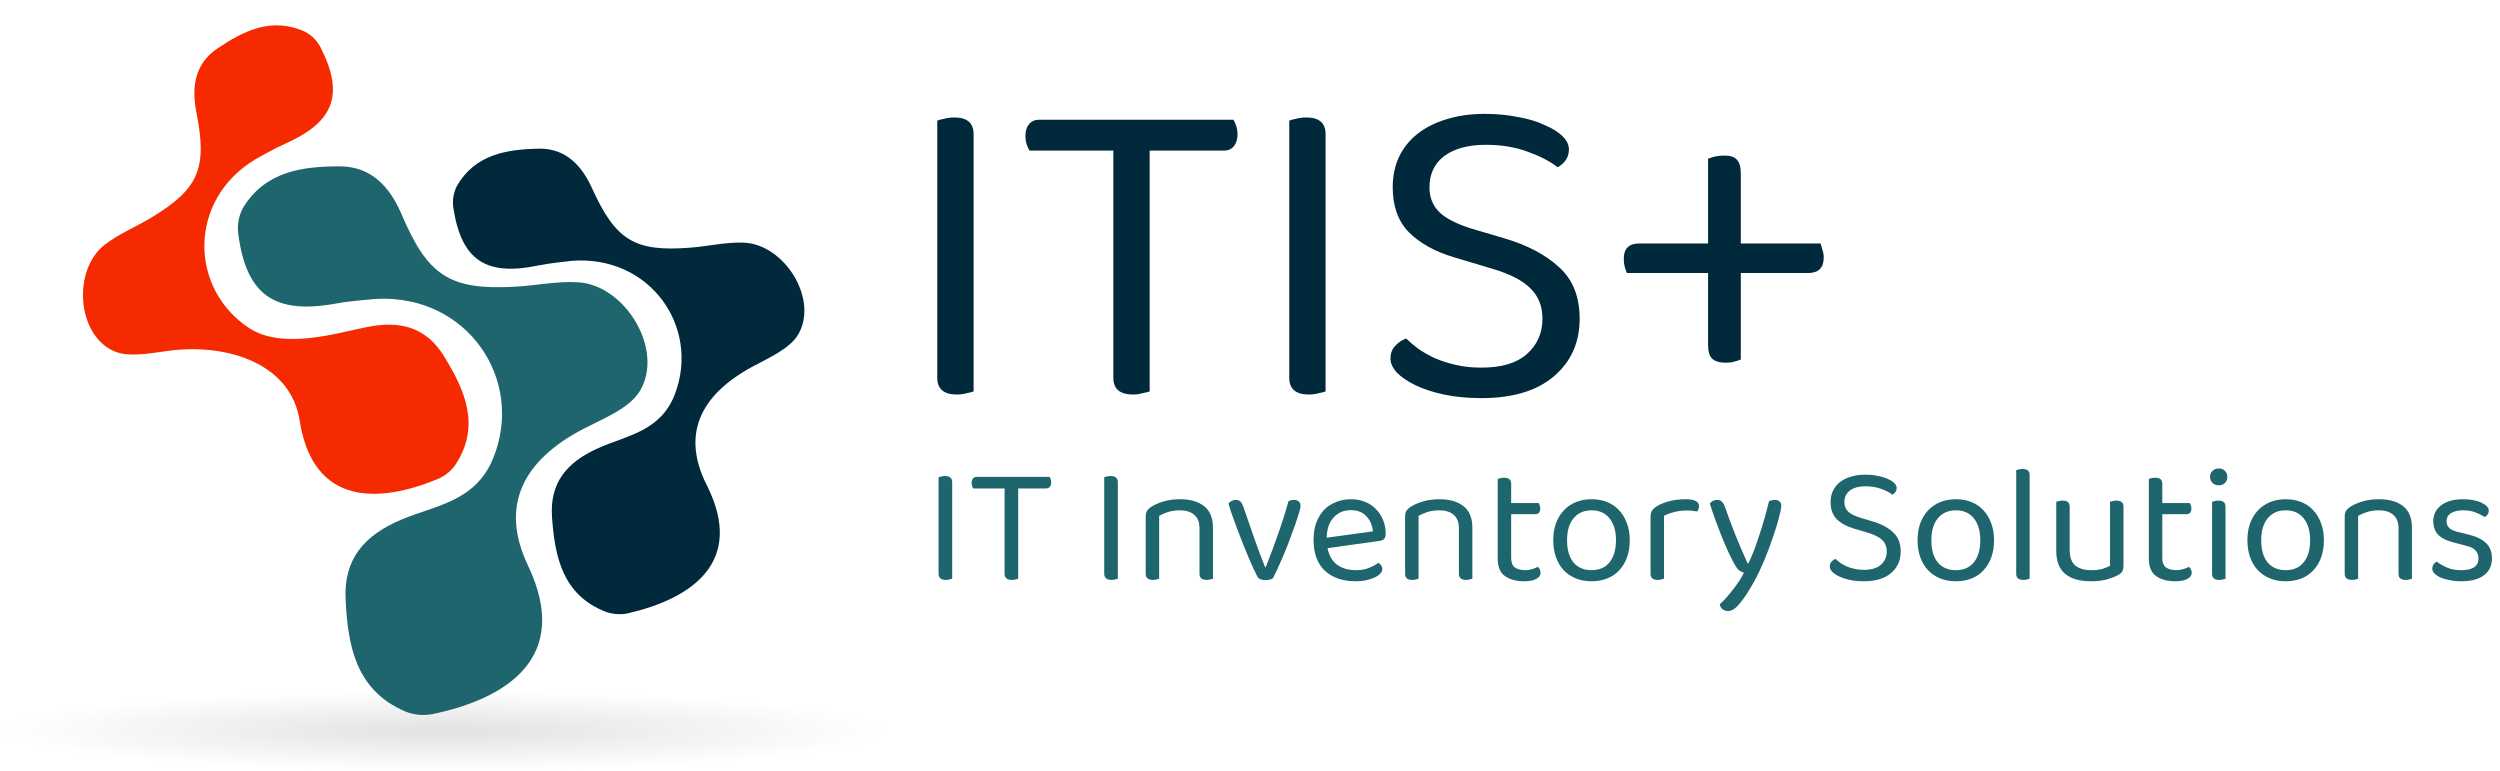 <svg width="146" height="45" viewBox="0 0 146 45" fill="none" xmlns="http://www.w3.org/2000/svg">
<path d="M55.608 33.799C55.575 33.812 55.526 33.825 55.461 33.838C55.395 33.858 55.323 33.867 55.245 33.867C54.956 33.867 54.812 33.746 54.812 33.504V27.868C54.845 27.855 54.894 27.842 54.96 27.829C55.032 27.809 55.107 27.8 55.186 27.8C55.467 27.8 55.608 27.921 55.608 28.163V33.799Z" fill="#1E656D"/>
<path d="M59.464 28.526V33.799C59.431 33.812 59.379 33.825 59.306 33.838C59.241 33.858 59.172 33.867 59.1 33.867C58.812 33.867 58.668 33.746 58.668 33.504V28.526H56.832C56.813 28.494 56.793 28.451 56.773 28.399C56.754 28.34 56.744 28.274 56.744 28.202C56.744 28.091 56.77 28.006 56.822 27.947C56.875 27.881 56.95 27.849 57.048 27.849H61.3C61.319 27.881 61.339 27.927 61.358 27.986C61.378 28.039 61.388 28.098 61.388 28.163C61.388 28.274 61.362 28.363 61.309 28.428C61.257 28.494 61.182 28.526 61.084 28.526H59.464Z" fill="#1E656D"/>
<path d="M65.282 33.799C65.249 33.812 65.2 33.825 65.135 33.838C65.069 33.858 64.997 33.867 64.919 33.867C64.631 33.867 64.487 33.746 64.487 33.504V27.868C64.52 27.855 64.569 27.842 64.634 27.829C64.706 27.809 64.781 27.8 64.86 27.8C65.141 27.8 65.282 27.921 65.282 28.163V33.799Z" fill="#1E656D"/>
<path d="M70.051 30.863C70.051 30.496 69.946 30.228 69.737 30.058C69.534 29.888 69.259 29.803 68.912 29.803C68.65 29.803 68.418 29.835 68.215 29.901C68.012 29.966 67.839 30.041 67.695 30.127V33.799C67.662 33.812 67.613 33.825 67.547 33.838C67.482 33.858 67.41 33.867 67.331 33.867C67.05 33.867 66.909 33.749 66.909 33.514V30.166C66.909 30.028 66.935 29.917 66.988 29.832C67.047 29.74 67.145 29.652 67.282 29.567C67.453 29.462 67.678 29.367 67.96 29.282C68.241 29.197 68.559 29.155 68.912 29.155C69.508 29.155 69.976 29.289 70.316 29.557C70.663 29.826 70.837 30.248 70.837 30.824V33.799C70.804 33.812 70.751 33.825 70.679 33.838C70.614 33.858 70.545 33.867 70.473 33.867C70.192 33.867 70.051 33.749 70.051 33.514V30.863Z" fill="#1E656D"/>
<path d="M75.58 29.194C75.691 29.194 75.779 29.223 75.845 29.282C75.917 29.341 75.953 29.426 75.953 29.538C75.953 29.61 75.927 29.737 75.874 29.92C75.822 30.097 75.753 30.31 75.668 30.559C75.583 30.801 75.485 31.069 75.374 31.364C75.269 31.658 75.154 31.953 75.03 32.247C74.912 32.535 74.791 32.813 74.667 33.082C74.549 33.35 74.438 33.583 74.333 33.779C74.3 33.805 74.241 33.828 74.156 33.848C74.078 33.867 73.992 33.877 73.901 33.877C73.659 33.877 73.501 33.808 73.43 33.671C73.371 33.56 73.295 33.406 73.204 33.209C73.112 33.013 73.014 32.791 72.909 32.542C72.804 32.293 72.696 32.028 72.585 31.747C72.474 31.465 72.366 31.187 72.261 30.912C72.156 30.631 72.058 30.362 71.967 30.107C71.875 29.845 71.8 29.613 71.741 29.41C71.787 29.344 71.849 29.292 71.927 29.253C72.006 29.213 72.084 29.194 72.163 29.194C72.281 29.194 72.369 29.223 72.428 29.282C72.493 29.341 72.552 29.439 72.605 29.577L73.213 31.334C73.253 31.445 73.302 31.583 73.361 31.747C73.42 31.904 73.479 32.067 73.537 32.237C73.603 32.401 73.665 32.562 73.724 32.719C73.79 32.876 73.842 33.01 73.881 33.121H73.92C74.182 32.46 74.424 31.809 74.647 31.167C74.876 30.526 75.076 29.894 75.246 29.272C75.331 29.22 75.442 29.194 75.58 29.194Z" fill="#1E656D"/>
<path d="M77.527 32.012C77.703 32.869 78.266 33.298 79.215 33.298C79.49 33.298 79.739 33.252 79.962 33.16C80.184 33.069 80.361 32.971 80.492 32.866C80.649 32.958 80.727 33.082 80.727 33.239C80.727 33.331 80.685 33.419 80.6 33.504C80.521 33.589 80.41 33.664 80.266 33.73C80.129 33.795 79.965 33.848 79.775 33.887C79.592 33.926 79.392 33.946 79.176 33.946C78.417 33.946 77.815 33.74 77.37 33.327C76.931 32.915 76.712 32.313 76.712 31.521C76.712 31.148 76.764 30.817 76.869 30.529C76.98 30.235 77.131 29.986 77.32 29.783C77.517 29.58 77.749 29.426 78.018 29.322C78.286 29.21 78.577 29.155 78.891 29.155C79.186 29.155 79.458 29.204 79.706 29.302C79.955 29.4 80.168 29.541 80.344 29.724C80.528 29.901 80.668 30.113 80.767 30.362C80.871 30.604 80.924 30.873 80.924 31.167C80.924 31.311 80.891 31.416 80.826 31.482C80.76 31.54 80.668 31.576 80.551 31.59L77.527 32.012ZM78.882 29.793C78.482 29.793 78.152 29.933 77.89 30.215C77.628 30.49 77.491 30.886 77.478 31.403L80.178 31.03C80.145 30.67 80.017 30.375 79.795 30.146C79.579 29.911 79.274 29.793 78.882 29.793Z" fill="#1E656D"/>
<path d="M85.2 30.863C85.2 30.496 85.095 30.228 84.886 30.058C84.683 29.888 84.408 29.803 84.061 29.803C83.799 29.803 83.567 29.835 83.364 29.901C83.161 29.966 82.988 30.041 82.844 30.127V33.799C82.811 33.812 82.762 33.825 82.697 33.838C82.631 33.858 82.559 33.867 82.481 33.867C82.199 33.867 82.058 33.749 82.058 33.514V30.166C82.058 30.028 82.085 29.917 82.137 29.832C82.196 29.74 82.294 29.652 82.431 29.567C82.602 29.462 82.827 29.367 83.109 29.282C83.39 29.197 83.708 29.155 84.061 29.155C84.657 29.155 85.125 29.289 85.465 29.557C85.812 29.826 85.986 30.248 85.986 30.824V33.799C85.953 33.812 85.9 33.825 85.829 33.838C85.763 33.858 85.694 33.867 85.622 33.867C85.341 33.867 85.2 33.749 85.2 33.514V30.863Z" fill="#1E656D"/>
<path d="M89.008 33.946C88.549 33.946 88.176 33.844 87.888 33.642C87.607 33.439 87.466 33.102 87.466 32.63V27.967C87.499 27.953 87.548 27.94 87.614 27.927C87.686 27.908 87.761 27.898 87.839 27.898C88.114 27.898 88.252 28.016 88.252 28.251V29.38H89.862C89.882 29.413 89.901 29.459 89.921 29.518C89.94 29.57 89.95 29.629 89.95 29.695C89.95 29.917 89.852 30.028 89.656 30.028H88.252V32.581C88.252 32.843 88.324 33.029 88.468 33.141C88.618 33.245 88.828 33.298 89.096 33.298C89.207 33.298 89.332 33.278 89.469 33.239C89.607 33.2 89.721 33.154 89.813 33.102C89.852 33.141 89.888 33.19 89.921 33.249C89.954 33.308 89.97 33.376 89.97 33.455C89.97 33.599 89.885 33.717 89.715 33.808C89.544 33.9 89.309 33.946 89.008 33.946Z" fill="#1E656D"/>
<path d="M95.178 31.55C95.178 31.917 95.125 32.247 95.021 32.542C94.916 32.836 94.765 33.088 94.569 33.298C94.379 33.507 94.147 33.668 93.872 33.779C93.597 33.89 93.289 33.946 92.949 33.946C92.609 33.946 92.301 33.89 92.026 33.779C91.751 33.668 91.516 33.507 91.319 33.298C91.123 33.088 90.972 32.836 90.868 32.542C90.763 32.247 90.71 31.917 90.71 31.55C90.71 31.184 90.763 30.853 90.868 30.559C90.979 30.264 91.133 30.012 91.329 29.803C91.525 29.593 91.761 29.433 92.036 29.322C92.311 29.21 92.615 29.155 92.949 29.155C93.283 29.155 93.587 29.21 93.862 29.322C94.137 29.433 94.369 29.593 94.559 29.803C94.755 30.012 94.906 30.264 95.011 30.559C95.122 30.853 95.178 31.184 95.178 31.55ZM92.949 29.803C92.504 29.803 92.154 29.956 91.898 30.264C91.643 30.572 91.516 31 91.516 31.55C91.516 32.107 91.64 32.539 91.889 32.846C92.144 33.147 92.497 33.298 92.949 33.298C93.401 33.298 93.751 33.144 93.999 32.836C94.248 32.529 94.373 32.1 94.373 31.55C94.373 31 94.245 30.572 93.99 30.264C93.741 29.956 93.394 29.803 92.949 29.803Z" fill="#1E656D"/>
<path d="M97.178 33.799C97.145 33.812 97.096 33.825 97.031 33.838C96.965 33.858 96.893 33.867 96.815 33.867C96.533 33.867 96.392 33.749 96.392 33.514V30.186C96.392 30.035 96.419 29.917 96.471 29.832C96.53 29.74 96.625 29.652 96.756 29.567C96.926 29.456 97.155 29.361 97.443 29.282C97.738 29.197 98.068 29.155 98.435 29.155C98.958 29.155 99.22 29.285 99.22 29.547C99.22 29.613 99.21 29.675 99.191 29.734C99.171 29.786 99.145 29.832 99.112 29.871C99.047 29.858 98.962 29.845 98.857 29.832C98.752 29.819 98.647 29.812 98.543 29.812C98.242 29.812 97.977 29.845 97.747 29.911C97.518 29.97 97.329 30.041 97.178 30.127V33.799Z" fill="#1E656D"/>
<path d="M101.218 32.807C101.133 32.65 101.034 32.45 100.923 32.208C100.812 31.966 100.694 31.694 100.57 31.393C100.452 31.092 100.331 30.775 100.206 30.441C100.082 30.1 99.964 29.757 99.853 29.41C99.899 29.344 99.958 29.292 100.03 29.253C100.108 29.213 100.19 29.194 100.275 29.194C100.386 29.194 100.475 29.223 100.54 29.282C100.612 29.341 100.674 29.439 100.727 29.577C100.923 30.133 101.126 30.68 101.336 31.216C101.552 31.753 101.794 32.316 102.062 32.905H102.101C102.206 32.702 102.314 32.457 102.425 32.169C102.537 31.874 102.645 31.563 102.749 31.236C102.861 30.909 102.962 30.578 103.054 30.244C103.152 29.904 103.237 29.58 103.309 29.272C103.355 29.253 103.404 29.236 103.456 29.223C103.509 29.204 103.571 29.194 103.643 29.194C103.754 29.194 103.846 29.223 103.918 29.282C103.99 29.335 104.026 29.416 104.026 29.528C104.026 29.659 103.98 29.898 103.888 30.244C103.797 30.591 103.676 30.981 103.525 31.413C103.381 31.845 103.214 32.29 103.024 32.748C102.834 33.2 102.641 33.602 102.445 33.956C102.137 34.512 101.859 34.938 101.61 35.232C101.368 35.533 101.142 35.684 100.933 35.684C100.782 35.684 100.665 35.644 100.58 35.566C100.501 35.487 100.452 35.396 100.432 35.291C100.537 35.199 100.655 35.081 100.786 34.938C100.917 34.794 101.048 34.636 101.178 34.466C101.309 34.303 101.434 34.132 101.552 33.956C101.669 33.779 101.768 33.609 101.846 33.445C101.735 33.412 101.63 33.357 101.532 33.278C101.44 33.193 101.336 33.036 101.218 32.807Z" fill="#1E656D"/>
<path d="M108.851 33.278C109.289 33.278 109.62 33.18 109.843 32.984C110.072 32.781 110.186 32.522 110.186 32.208C110.186 31.933 110.098 31.711 109.921 31.54C109.751 31.37 109.479 31.23 109.106 31.118L108.252 30.863C107.833 30.739 107.503 30.555 107.26 30.313C107.025 30.071 106.907 29.744 106.907 29.331C106.907 29.083 106.953 28.86 107.044 28.664C107.143 28.461 107.28 28.291 107.457 28.153C107.633 28.016 107.843 27.911 108.085 27.839C108.334 27.76 108.612 27.721 108.92 27.721C109.181 27.721 109.424 27.744 109.646 27.79C109.875 27.829 110.072 27.888 110.235 27.967C110.405 28.039 110.536 28.12 110.628 28.212C110.72 28.304 110.765 28.399 110.765 28.497C110.765 28.588 110.743 28.667 110.697 28.732C110.651 28.798 110.592 28.85 110.52 28.89C110.35 28.759 110.127 28.644 109.852 28.546C109.584 28.448 109.283 28.399 108.949 28.399C108.563 28.399 108.259 28.48 108.036 28.644C107.82 28.808 107.712 29.037 107.712 29.331C107.712 29.56 107.791 29.747 107.948 29.891C108.105 30.035 108.367 30.159 108.733 30.264L109.332 30.441C109.849 30.591 110.255 30.804 110.549 31.079C110.851 31.347 111.001 31.724 111.001 32.208C111.001 32.725 110.815 33.144 110.441 33.465C110.068 33.785 109.538 33.946 108.851 33.946C108.55 33.946 108.275 33.92 108.026 33.867C107.784 33.815 107.575 33.746 107.398 33.661C107.228 33.576 107.093 33.484 106.995 33.386C106.904 33.282 106.858 33.18 106.858 33.082C106.858 32.971 106.891 32.879 106.956 32.807C107.028 32.728 107.11 32.673 107.201 32.64C107.273 32.712 107.362 32.787 107.467 32.866C107.571 32.938 107.692 33.007 107.83 33.072C107.967 33.131 108.121 33.18 108.291 33.219C108.461 33.259 108.648 33.278 108.851 33.278Z" fill="#1E656D"/>
<path d="M116.454 31.55C116.454 31.917 116.401 32.247 116.296 32.542C116.192 32.836 116.041 33.088 115.845 33.298C115.655 33.507 115.423 33.668 115.148 33.779C114.873 33.89 114.565 33.946 114.225 33.946C113.884 33.946 113.577 33.89 113.302 33.779C113.027 33.668 112.791 33.507 112.595 33.298C112.399 33.088 112.248 32.836 112.143 32.542C112.039 32.247 111.986 31.917 111.986 31.55C111.986 31.184 112.039 30.853 112.143 30.559C112.255 30.264 112.408 30.012 112.605 29.803C112.801 29.593 113.037 29.433 113.312 29.322C113.587 29.21 113.891 29.155 114.225 29.155C114.559 29.155 114.863 29.21 115.138 29.322C115.413 29.433 115.645 29.593 115.835 29.803C116.031 30.012 116.182 30.264 116.287 30.559C116.398 30.853 116.454 31.184 116.454 31.55ZM114.225 29.803C113.78 29.803 113.43 29.956 113.174 30.264C112.919 30.572 112.791 31 112.791 31.55C112.791 32.107 112.916 32.539 113.164 32.846C113.42 33.147 113.773 33.298 114.225 33.298C114.676 33.298 115.027 33.144 115.275 32.836C115.524 32.529 115.648 32.1 115.648 31.55C115.648 31 115.521 30.572 115.266 30.264C115.017 29.956 114.67 29.803 114.225 29.803Z" fill="#1E656D"/>
<path d="M118.532 33.799C118.5 33.812 118.451 33.825 118.385 33.838C118.32 33.858 118.248 33.867 118.169 33.867C117.888 33.867 117.747 33.749 117.747 33.514V27.456C117.78 27.443 117.829 27.43 117.894 27.417C117.966 27.397 118.038 27.387 118.11 27.387C118.392 27.387 118.532 27.505 118.532 27.741V33.799Z" fill="#1E656D"/>
<path d="M120.085 29.302C120.117 29.289 120.166 29.276 120.232 29.263C120.304 29.243 120.379 29.233 120.458 29.233C120.733 29.233 120.87 29.354 120.87 29.596V32.12C120.87 32.545 120.981 32.849 121.204 33.033C121.426 33.209 121.734 33.298 122.127 33.298C122.389 33.298 122.611 33.272 122.794 33.219C122.978 33.16 123.122 33.102 123.226 33.043V29.302C123.259 29.289 123.308 29.276 123.374 29.263C123.446 29.243 123.518 29.233 123.59 29.233C123.871 29.233 124.012 29.354 124.012 29.596V33.013C124.012 33.151 123.992 33.262 123.953 33.347C123.92 33.425 123.835 33.504 123.698 33.583C123.547 33.668 123.338 33.749 123.069 33.828C122.808 33.907 122.49 33.946 122.117 33.946C121.462 33.946 120.958 33.802 120.605 33.514C120.258 33.226 120.085 32.774 120.085 32.159V29.302Z" fill="#1E656D"/>
<path d="M127.034 33.946C126.576 33.946 126.203 33.844 125.915 33.642C125.633 33.439 125.493 33.102 125.493 32.63V27.967C125.525 27.953 125.574 27.94 125.64 27.927C125.712 27.908 125.787 27.898 125.866 27.898C126.141 27.898 126.278 28.016 126.278 28.251V29.38H127.888C127.908 29.413 127.927 29.459 127.947 29.518C127.967 29.57 127.977 29.629 127.977 29.695C127.977 29.917 127.878 30.028 127.682 30.028H126.278V32.581C126.278 32.843 126.35 33.029 126.494 33.141C126.645 33.245 126.854 33.298 127.122 33.298C127.234 33.298 127.358 33.278 127.495 33.239C127.633 33.2 127.747 33.154 127.839 33.102C127.878 33.141 127.914 33.19 127.947 33.249C127.98 33.308 127.996 33.376 127.996 33.455C127.996 33.599 127.911 33.717 127.741 33.808C127.571 33.9 127.335 33.946 127.034 33.946Z" fill="#1E656D"/>
<path d="M129.97 33.799C129.938 33.812 129.888 33.825 129.823 33.838C129.758 33.858 129.686 33.867 129.607 33.867C129.326 33.867 129.185 33.749 129.185 33.514V29.302C129.218 29.289 129.267 29.276 129.332 29.263C129.404 29.243 129.479 29.233 129.558 29.233C129.833 29.233 129.97 29.354 129.97 29.596V33.799ZM129.067 27.849C129.067 27.711 129.113 27.597 129.204 27.505C129.303 27.407 129.427 27.358 129.578 27.358C129.728 27.358 129.849 27.407 129.941 27.505C130.032 27.597 130.078 27.711 130.078 27.849C130.078 27.986 130.032 28.104 129.941 28.202C129.849 28.294 129.728 28.34 129.578 28.34C129.427 28.34 129.303 28.294 129.204 28.202C129.113 28.104 129.067 27.986 129.067 27.849Z" fill="#1E656D"/>
<path d="M135.716 31.55C135.716 31.917 135.664 32.247 135.559 32.542C135.454 32.836 135.304 33.088 135.107 33.298C134.917 33.507 134.685 33.668 134.41 33.779C134.135 33.89 133.828 33.946 133.487 33.946C133.147 33.946 132.839 33.89 132.564 33.779C132.289 33.668 132.054 33.507 131.857 33.298C131.661 33.088 131.511 32.836 131.406 32.542C131.301 32.247 131.249 31.917 131.249 31.55C131.249 31.184 131.301 30.853 131.406 30.559C131.517 30.264 131.671 30.012 131.867 29.803C132.064 29.593 132.299 29.433 132.574 29.322C132.849 29.21 133.153 29.155 133.487 29.155C133.821 29.155 134.125 29.21 134.4 29.322C134.675 29.433 134.908 29.593 135.097 29.803C135.294 30.012 135.444 30.264 135.549 30.559C135.66 30.853 135.716 31.184 135.716 31.55ZM133.487 29.803C133.042 29.803 132.692 29.956 132.437 30.264C132.181 30.572 132.054 31 132.054 31.55C132.054 32.107 132.178 32.539 132.427 32.846C132.682 33.147 133.036 33.298 133.487 33.298C133.939 33.298 134.289 33.144 134.538 32.836C134.787 32.529 134.911 32.1 134.911 31.55C134.911 31 134.783 30.572 134.528 30.264C134.279 29.956 133.932 29.803 133.487 29.803Z" fill="#1E656D"/>
<path d="M140.073 30.863C140.073 30.496 139.968 30.228 139.758 30.058C139.556 29.888 139.281 29.803 138.934 29.803C138.672 29.803 138.44 29.835 138.237 29.901C138.034 29.966 137.86 30.041 137.716 30.127V33.799C137.684 33.812 137.634 33.825 137.569 33.838C137.504 33.858 137.432 33.867 137.353 33.867C137.072 33.867 136.931 33.749 136.931 33.514V30.166C136.931 30.028 136.957 29.917 137.009 29.832C137.068 29.74 137.166 29.652 137.304 29.567C137.474 29.462 137.7 29.367 137.981 29.282C138.263 29.197 138.58 29.155 138.934 29.155C139.529 29.155 139.997 29.289 140.338 29.557C140.685 29.826 140.858 30.248 140.858 30.824V33.799C140.825 33.812 140.773 33.825 140.701 33.838C140.636 33.858 140.567 33.867 140.495 33.867C140.213 33.867 140.073 33.749 140.073 33.514V30.863Z" fill="#1E656D"/>
<path d="M145.53 32.611C145.53 33.029 145.376 33.357 145.068 33.592C144.761 33.828 144.315 33.946 143.733 33.946C143.484 33.946 143.255 33.923 143.046 33.877C142.836 33.838 142.656 33.785 142.506 33.72C142.362 33.648 142.247 33.569 142.162 33.484C142.083 33.393 142.044 33.301 142.044 33.209C142.044 33.131 142.064 33.056 142.103 32.984C142.149 32.912 142.214 32.849 142.299 32.797C142.476 32.928 142.682 33.046 142.918 33.151C143.154 33.249 143.422 33.298 143.723 33.298C144.404 33.298 144.744 33.069 144.744 32.611C144.744 32.237 144.518 31.995 144.067 31.884L143.252 31.668C142.853 31.563 142.561 31.413 142.378 31.216C142.195 31.014 142.103 30.755 142.103 30.441C142.103 30.271 142.136 30.107 142.201 29.95C142.273 29.793 142.381 29.655 142.525 29.538C142.669 29.42 142.846 29.328 143.055 29.263C143.271 29.191 143.523 29.155 143.811 29.155C144.27 29.155 144.639 29.223 144.921 29.361C145.202 29.492 145.343 29.645 145.343 29.822C145.343 29.907 145.32 29.983 145.274 30.048C145.235 30.113 145.179 30.163 145.107 30.195C144.99 30.117 144.823 30.032 144.607 29.94C144.391 29.848 144.135 29.803 143.841 29.803C143.546 29.803 143.311 29.858 143.134 29.97C142.964 30.081 142.879 30.238 142.879 30.441C142.879 30.591 142.928 30.719 143.026 30.824C143.124 30.928 143.288 31.007 143.517 31.059L144.194 31.226C144.639 31.337 144.973 31.504 145.196 31.727C145.418 31.943 145.53 32.237 145.53 32.611Z" fill="#1E656D"/>
<path d="M56.858 22.857C56.77 22.892 56.639 22.927 56.465 22.962C56.29 23.014 56.098 23.04 55.889 23.04C55.121 23.04 54.737 22.717 54.737 22.071V7.043C54.824 7.008 54.955 6.973 55.13 6.938C55.322 6.886 55.522 6.86 55.732 6.86C56.482 6.86 56.858 7.183 56.858 7.828V22.857Z" fill="#00293C"/>
<path d="M67.14 8.797V22.857C67.052 22.892 66.913 22.927 66.721 22.962C66.546 23.014 66.363 23.04 66.171 23.04C65.403 23.04 65.019 22.717 65.019 22.071V8.797H60.123C60.071 8.71 60.018 8.596 59.966 8.457C59.913 8.3 59.887 8.125 59.887 7.933C59.887 7.636 59.957 7.409 60.097 7.252C60.236 7.078 60.437 6.991 60.699 6.991H72.036C72.088 7.078 72.14 7.2 72.193 7.357C72.245 7.497 72.271 7.654 72.271 7.828C72.271 8.125 72.201 8.361 72.062 8.535C71.922 8.71 71.722 8.797 71.46 8.797H67.14Z" fill="#00293C"/>
<path d="M77.414 22.857C77.327 22.892 77.196 22.927 77.022 22.962C76.847 23.014 76.655 23.04 76.446 23.04C75.678 23.04 75.294 22.717 75.294 22.071V7.043C75.381 7.008 75.512 6.973 75.686 6.938C75.878 6.886 76.079 6.86 76.288 6.86C77.039 6.86 77.414 7.183 77.414 7.828V22.857Z" fill="#00293C"/>
<path d="M86.518 21.469C87.688 21.469 88.569 21.207 89.163 20.684C89.773 20.142 90.079 19.453 90.079 18.615C90.079 17.882 89.843 17.289 89.372 16.835C88.918 16.381 88.194 16.006 87.199 15.709L84.921 15.028C83.804 14.697 82.923 14.208 82.277 13.562C81.648 12.916 81.334 12.044 81.334 10.944C81.334 10.281 81.457 9.687 81.701 9.164C81.963 8.623 82.329 8.169 82.8 7.802C83.272 7.436 83.83 7.156 84.476 6.964C85.139 6.755 85.881 6.65 86.701 6.65C87.4 6.65 88.046 6.711 88.639 6.833C89.25 6.938 89.773 7.095 90.21 7.305C90.664 7.497 91.013 7.715 91.257 7.959C91.501 8.204 91.624 8.457 91.624 8.719C91.624 8.963 91.563 9.172 91.441 9.347C91.318 9.521 91.161 9.661 90.969 9.766C90.515 9.417 89.922 9.111 89.189 8.849C88.473 8.588 87.67 8.457 86.78 8.457C85.75 8.457 84.939 8.675 84.345 9.111C83.769 9.548 83.481 10.159 83.481 10.944C83.481 11.555 83.691 12.052 84.109 12.436C84.528 12.82 85.227 13.152 86.204 13.431L87.801 13.902C89.18 14.304 90.262 14.871 91.048 15.604C91.851 16.32 92.252 17.324 92.252 18.615C92.252 19.994 91.755 21.111 90.76 21.966C89.765 22.822 88.351 23.25 86.518 23.25C85.715 23.25 84.982 23.18 84.319 23.04C83.673 22.9 83.115 22.717 82.643 22.49C82.189 22.263 81.832 22.019 81.57 21.757C81.326 21.478 81.203 21.207 81.203 20.945C81.203 20.649 81.291 20.404 81.465 20.212C81.657 20.003 81.875 19.855 82.12 19.767C82.312 19.959 82.547 20.16 82.827 20.369C83.106 20.561 83.429 20.745 83.795 20.919C84.162 21.076 84.572 21.207 85.026 21.312C85.48 21.417 85.977 21.469 86.518 21.469Z" fill="#00293C"/>
<path d="M101.663 14.217H106.323C106.358 14.322 106.393 14.444 106.428 14.583C106.48 14.723 106.506 14.871 106.506 15.028C106.506 15.639 106.201 15.945 105.59 15.945H101.663V20.998C101.523 21.05 101.384 21.094 101.244 21.129C101.122 21.164 100.965 21.181 100.773 21.181C100.424 21.181 100.162 21.102 99.987 20.945C99.83 20.788 99.751 20.518 99.751 20.134V15.945H95.013C94.96 15.822 94.917 15.7 94.882 15.578C94.847 15.438 94.829 15.281 94.829 15.107C94.829 14.513 95.135 14.217 95.746 14.217H99.751V9.268C99.891 9.216 100.031 9.172 100.17 9.137C100.328 9.103 100.511 9.085 100.72 9.085C101.052 9.085 101.288 9.164 101.427 9.321C101.584 9.478 101.663 9.748 101.663 10.132V14.217Z" fill="#00293C"/>
<path opacity="0.5" d="M51.835 42.682C51.835 43.962 40.235 45 25.926 45C11.617 45 0.017 43.962 0.017 42.682C0.017 41.401 11.617 40.364 25.926 40.364C40.235 40.364 51.835 41.401 51.835 42.682Z" fill="url(#paint0_radial_803_661)"/>
<path d="M14.902 9.31C15.254 9.127 15.927 8.716 16.659 8.39C19.5 7.131 20.117 5.539 18.737 2.799C18.534 2.39 18.207 2.057 17.803 1.847C15.881 0.978 14.23 1.788 12.674 2.848C11.339 3.758 11.196 5.151 11.465 6.532C12.11 9.796 11.654 11.008 8.836 12.708C7.942 13.25 6.942 13.65 6.107 14.3C4.24 15.758 4.475 19.511 6.622 20.494C7.547 20.913 8.858 20.606 9.973 20.471C13.373 20.061 17.014 21.277 17.505 24.594C18.295 29.519 22.078 29.425 25.6 27.961C26.02 27.775 26.378 27.473 26.633 27.091C28.062 24.844 27.154 22.803 25.957 20.844C24.903 19.107 23.39 18.698 21.39 19.107C19.623 19.467 16.484 20.436 14.543 19.155C11.033 16.836 10.983 11.675 14.902 9.31Z" fill="#F62A00"/>
<path d="M33.388 15.233C32.996 15.289 32.209 15.347 31.424 15.507C28.381 16.137 26.953 15.201 26.48 12.17C26.407 11.72 26.479 11.259 26.686 10.853C27.743 9.027 29.556 8.725 31.439 8.681C33.054 8.644 33.981 9.694 34.566 10.973C35.941 14.003 37.018 14.723 40.298 14.465C41.341 14.386 42.387 14.129 43.444 14.171C45.811 14.27 47.804 17.459 46.63 19.508C46.122 20.387 44.877 20.901 43.893 21.44C40.889 23.086 39.764 25.386 41.295 28.369C43.519 32.833 40.388 34.959 36.672 35.818C36.223 35.911 35.756 35.874 35.326 35.711C32.856 34.717 32.407 32.528 32.24 30.238C32.086 28.212 33.079 26.999 34.943 26.168C36.589 25.432 38.577 25.201 39.41 23.029C40.914 19.101 37.951 14.874 33.388 15.233Z" fill="#00293C"/>
<path d="M21.942 17.457C21.479 17.512 20.554 17.558 19.629 17.725C16.04 18.382 14.388 17.244 13.916 13.673C13.843 13.143 13.94 12.604 14.194 12.133C15.485 10.019 17.622 9.714 19.832 9.714C21.729 9.714 22.788 10.972 23.44 12.489C24.971 16.083 26.216 16.957 30.073 16.744C31.299 16.68 32.534 16.407 33.774 16.485C36.549 16.666 38.802 20.463 37.368 22.836C36.748 23.854 35.272 24.423 34.102 25.029C30.531 26.879 29.148 29.548 30.864 33.091C33.353 38.392 29.62 40.801 25.235 41.708C24.705 41.806 24.157 41.749 23.658 41.546C20.785 40.311 20.318 37.73 20.184 35.038C20.059 32.656 21.257 31.259 23.468 30.334C25.42 29.515 27.761 29.298 28.797 26.772C30.67 22.202 27.307 17.161 21.942 17.457Z" fill="#1E656D"/>
<defs>
<radialGradient id="paint0_radial_803_661" cx="0" cy="0" r="1" gradientUnits="userSpaceOnUse" gradientTransform="translate(25.926 42.682) rotate(90) scale(2.318 25.909)">
<stop stop-color="#C4C4C4"/>
<stop offset="1" stop-color="#C4C4C4" stop-opacity="0"/>
</radialGradient>
</defs>
</svg>
